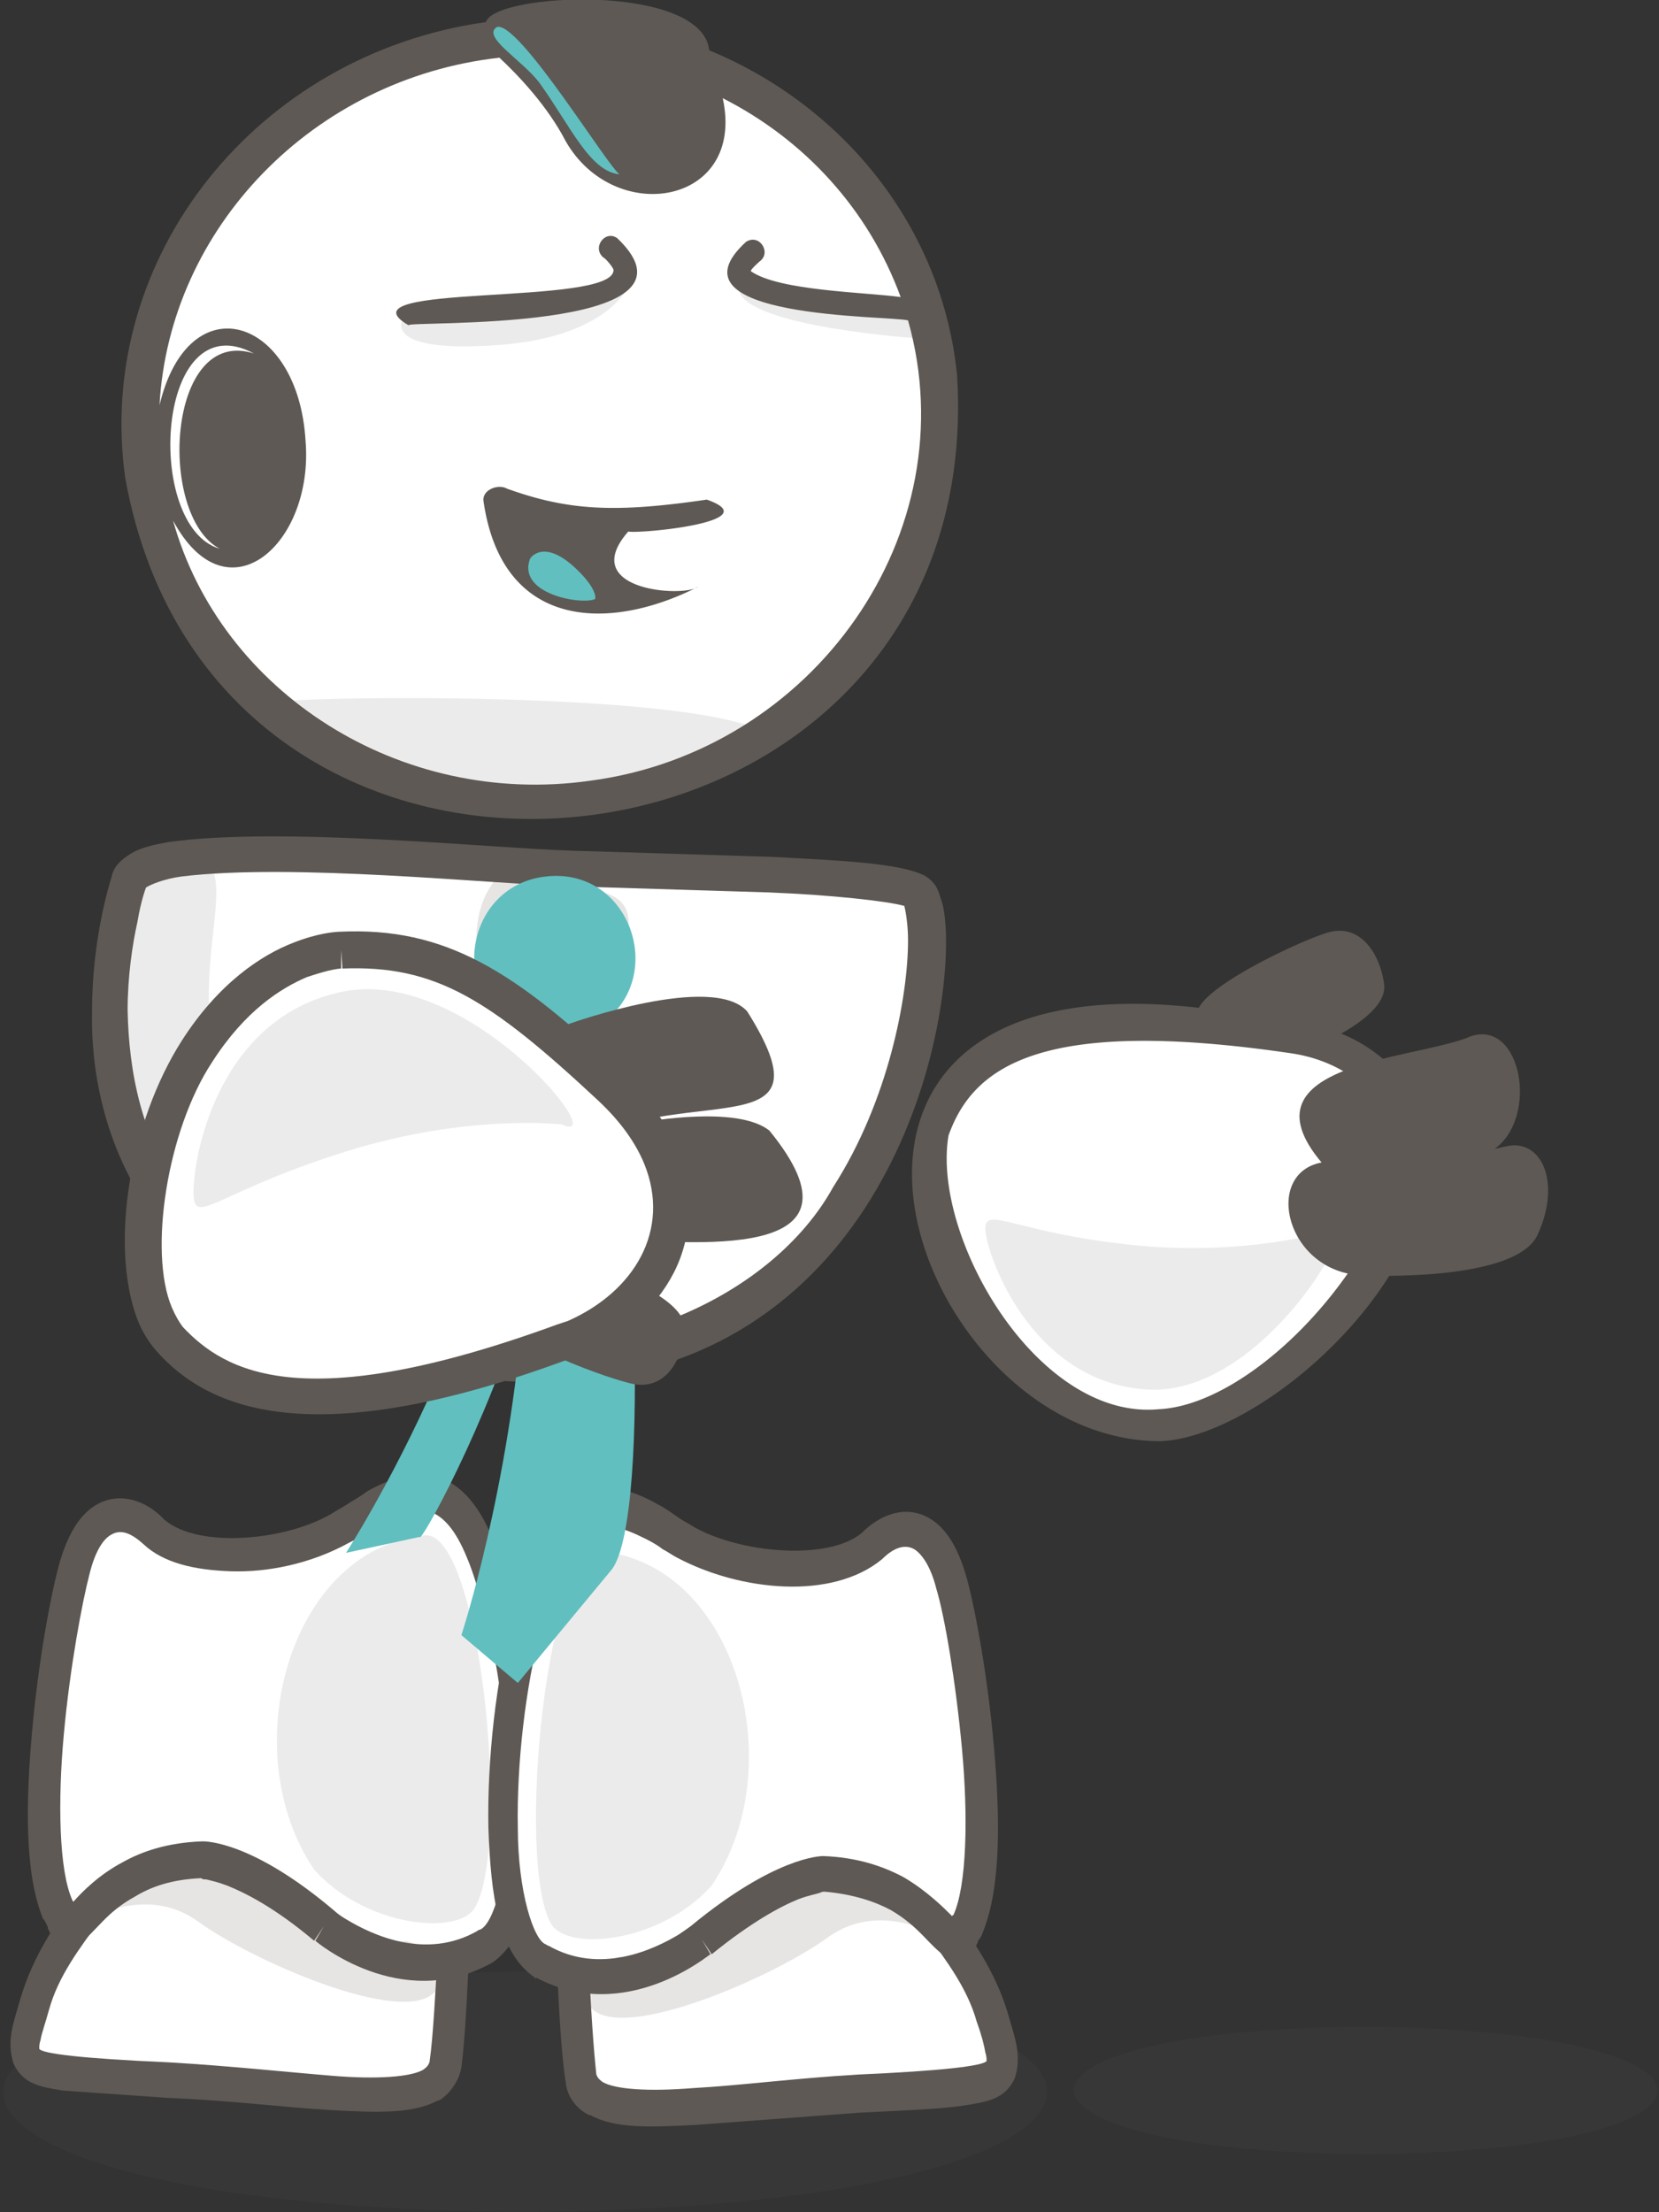 <svg xmlns="http://www.w3.org/2000/svg" viewBox="0 0 135.2 180.2" xmlns:v="https://vecta.io/nano"><rect x="0" y="0" width="135.2" height="180.2" fill="#333333" stroke="none"/><style><![CDATA[.G{fill:#5e5954}.H{fill:#fff}.I{fill:#5e5a57}.J{opacity:.12}.K{fill:#61bfbf}]]></style><path d="M42.8 180.2c56.7-.5 56.7-19.1 0-19.6-56.7.5-56.7 19.2 0 19.6" class="I J"/><path d="M37.2 152.1s-.2 12-.9 16c-.6 4.1-10.1 1.9-22.6 1.2-12.4-.7-12.7-.3-10.9-6.2 1.8-6 7.1-9.7 8.2-14.7 1-5 26.2 3.7 26.2 3.7z" class="H"/><path d="M37.6 168.4c-.2 1.2-1 2.2-1.8 2.7h0-.1c-2 1.1-4.9 1-8.6.8s-8.3-.8-13.4-1l-8.6-.6c-1.8-.3-3.2-.5-4-2.2h0c-.6-1.9 0-3.3.6-5.4h0c2-6.7 7.3-10.6 8-14.7h0c.2-1 .9-1.7 1.5-2 1.7-.9 3.9-.8 6.6-.5 8.8 1.2 19.9 5.1 20.7 5.4v1.1c-.1.1-.3 12-.9 16.4h0zm-1.9-9.9l.2-5.3c-1.8-.6-5.7-1.8-10-2.9-2.9-.7-5.9-1.4-8.4-1.7s-4.6-.2-5.2.2c-.1 0-.1.1-.1.1h0c-1.4 5.8-6.7 9.4-8.2 14.8h0c-.3 1.1-.6 1.9-.7 2.5h0c-.1.3-.1.5-.1.6h0v.1c.2.4 3.6.8 10.5 1.1 5.1.3 9.7.8 13.4 1.1 3.6.3 6.4.1 7.4-.5h0c.4-.3.4-.4.5-.6h0c.3-2 .5-6 .7-9.5h0z" class="G"/><path d="M26.4 156.9c16.7 10.7 18.7-7.7 14.2-26-2.6-10.2-5.8-11-11.8-7.1-14.9 9.4-19.3-7.6-22.9 4-1.4 5.1-4.1 22.9-1 28.4 1.8 3.4 7.2-12.5 21.5.7z" class="H"/><path d="M40.1 159.9c-.1 0-.1.1-.2.1-7.3 3.9-14.1-1.8-14.2-1.9l.7-1.2-.8 1.2c-3.2-2.7-5.6-3.9-7.1-4.5-.8-.3-1.3-.4-1.7-.5-.2 0-.3 0-.4-.1-2.4.1-4.1.7-5.4 1.5-2.4 1.3-3.2 2.9-4.5 3.8h0c-.3.2-1 .4-1.6 0h0c-.6-.3-.8-.8-1-1.2h0v-.1c-.1-.2-.2-.5-.4-.7h0c-1.5-3.7-1.4-9.4-.9-15.1h0c.5-5.7 1.5-11.1 2.2-13.7h0c.7-2.5 1.7-4.2 3.2-5 1.9-1 4-.2 5.4 1.3h0c2.8 2.4 10.1 1.7 13.8-.6.3-.2.7-.4 1-.6h0c.6-.4 1.2-.7 1.7-1.1 2.1-1.2 4.1-1.7 6-1.1 1.9.7 3.3 2.5 4.4 5.3h0c.6 1.4 1.1 2.9 1.5 4.8h0c1.4 5.3 2.1 11.7 2 17.3h0c-.1 5.4-.8 10.1-3.7 12.1h0zm-4.9-36.7c-.9-.3-2.2-.1-4.1.9l-1.5.9c-.4.3-.8.5-1.2.7-3.1 1.7-6.6 2.4-9.6 2.3s-5.5-.7-7.1-2.2h0c-1.1-1-1.9-1.2-2.6-.8-.6.3-1.3 1.2-1.8 3.2h0c-.6 2.3-1.6 7.6-2.1 13.1h0c-.5 5.4-.4 11.1.7 13.5h0s0 .1.1.1h0c.7-.8 2.1-2.2 4-3.2 1.6-.9 3.7-1.6 6.5-1.7.3 0 4.1 0 10.8 5.7h0s.3.3 1 .7h0c2 1.2 6.4 3.3 10.6.9 0 0 .1-.1.2-.1 1.1-.4 2.3-4.4 2.3-9.5h0c.1-5.2-.6-11.4-1.9-16.3h0c-.5-1.8-.9-3.2-1.4-4.4h0c-1-2.5-2-3.4-2.9-3.8h0z" class="G"/><g class="I"><path d="M7.2 156.4s4.7-2.9 8.9.1c4.2 3.1 16.6 8.6 19.3 5.8 2.7-2.9-2.3-4.2-2.3-4.2s-3.1.6-6.7-1.2c-10.3-7.3-11.7-5.7-20.2-.7l1 .2z" opacity=".16"/><path d="M34.4 125.1c-10.9 1.3-15.3 17.6-8.8 27.2 4.2 4.7 11.8 5.4 13.1 3.1 3-5 .4-31.5-4.3-30.3zm76.9 50.4c31.7-.3 31.7-10.1 0-10.4-31.7.2-31.7 10.1 0 10.4" class="J"/></g><path d="M46.5 153.3s.2 12 .9 16c.6 4.1 10.1 1.9 22.6 1.2 12.4-.7 12.7-.3 10.9-6.2-1.8-6-7.1-9.7-8.2-14.7-1.1-4.9-26.2 3.7-26.2 3.7z" class="H"/><path d="M46.1 169.6c-.7-4.3-.9-16.2-.9-16.3h0v-1.1c.8-.3 11.9-4.2 20.7-5.4 2.7-.3 4.9-.4 6.6.5.7.3 1.3 1 1.5 2h0c.7 4.1 6.1 8 8.1 14.6h0c.6 2.1 1.2 3.5.6 5.4h0c-.8 1.7-2.2 1.9-4 2.2-1.9.3-4.6.4-8.6.6l-13.4 1c-3.8.2-6.6.3-8.6-.8H48c-1-.5-1.8-1.5-1.9-2.7h0zm1.9-9.9c.1 3.5.4 7.5.6 9.3h0c.1.2.1.3.5.6h0c1 .6 3.7.8 7.4.5 3.7-.2 8.3-.8 13.4-1.1 6.8-.3 10.2-.7 10.5-1.1h0v-.1c0-.1 0-.3-.1-.6h0c-.1-.6-.3-1.4-.7-2.5h0c-1.5-5.4-6.8-9-8.2-14.8h0l-.1-.1c-.6-.4-2.7-.5-5.2-.2s-5.5 1-8.4 1.7c-4.3 1.1-8.2 2.4-10 2.9h0c.1 1.4.2 3.4.3 5.5h0z" class="G"/><path d="M57.2 158.1c-16.7 10.7-18.7-7.7-14.2-26 2.6-10.2 5.8-11 11.8-7.1 14.9 9.4 19.3-7.6 22.9 4 1.4 5.1 4.1 22.9 1 28.4-1.8 3.4-7.2-12.4-21.5.7z" class="H"/><path d="M43.6 161.1c-3-2-3.6-6.7-3.8-12.2h0c-.1-5.5.6-12 2-17.3h0c.5-1.9 1-3.5 1.5-4.8h0c1.1-2.7 2.5-4.6 4.4-5.3s3.9-.1 6 1.1c.6.3 1.1.7 1.7 1.1h0c.3.2.7.4 1 .6 3.7 2.2 11 2.9 13.8.6h0c1.5-1.5 3.5-2.3 5.4-1.3 1.5.8 2.5 2.5 3.2 5h0c.7 2.6 1.7 8 2.2 13.7h0c.5 5.7.6 11.4-.9 15.1h0c-.1.3-.2.5-.4.7h0v.1c-.2.4-.4.9-1 1.2h0c-.6.3-1.3.2-1.6 0h0c-1.4-.9-2.1-2.4-4.5-3.8-1.3-.7-3.1-1.3-5.4-1.5h0c-.1 0-.2 0-.4.1-.3.1-.9.2-1.7.5-1.5.6-3.9 1.9-7.1 4.5h0l-.8-1.2.7 1.2c-.1 0-6.9 5.8-14.2 1.9 0 .1-.1.1-.1 0h0zm4.8-36.6c-.9.3-1.9 1.3-2.9 3.7h0c-.5 1.2-.9 2.6-1.4 4.4h0c-1.3 4.9-2 11.2-1.9 16.3h0c0 5.2 1.3 9.2 2.3 9.5.1.1.2.1.2.1 4.2 2.4 8.6.3 10.6-.9h0c.6-.4 1-.7 1-.7h0c6.8-5.6 10.5-5.7 10.8-5.7 2.7.1 4.8.8 6.5 1.7 1.9 1.1 3.3 2.5 4 3.2h0s0-.1.1-.1h0c1.1-2.4 1.2-8.1.7-13.5h0c-.5-5.4-1.4-10.8-2.1-13.1h0c-.5-2-1.3-2.9-1.8-3.2-.7-.4-1.6-.2-2.6.8h0c-4.1 3.4-11.6 2.6-16.7-.1-.4-.2-.8-.5-1.2-.7h0c-.5-.4-1.1-.7-1.5-.9-1.8-.9-3.1-1.2-4.1-.8h0z" class="G"/><g class="I"><path d="M76.4 157.7s-4.7-2.9-8.9.1c-4.2 3.1-16.6 8.6-19.3 5.8-2.7-2.9 2.3-4.2 2.3-4.2s3.1.6 6.7-1.2c10.3-7.3 11.7-5.7 20.2-.7l-1 .2z" opacity=".16"/><path d="M49.2 126.4c10.9 1.3 15.3 17.6 8.8 27.2-4.2 4.7-11.8 5.4-13.1 3.1-2.9-5.1-.3-31.5 4.3-30.3z" class="J"/></g><path d="M74.9 28.6c4.4 3.9.7 22.2-6.4 17.8 7.4 6.9 12-14.7 6.4-17.8z" class="K"/><path d="M76.4 30.8C78.1 47.9 65 63.3 47.1 65.2 3.9 68-1.9 9.3 40.9 3.2c17.9-1.9 33.8 10.5 35.5 27.6zm-65.9 41c-14.3 51.9 73.9 51 64.1.9-3-1.4-19.3-1.5-28-1.8-8.8-.4-35.5-3-36.1.9z" class="H"/><path d="M44 112.6c-2.3 0-4.8-.2-7.4-.6-24.1-3.9-29.3-19.2-29.1-29.6h0c0-5.9 1.4-10.3 1.6-11h0c.2-1 1.1-1.6 1.8-2 .8-.4 1.7-.6 2.8-.8 9.3-1.3 26.2.5 33 .7l16.2.5c5.6.3 10.3.5 12.4 1.5 1.2.7 1.2 1.5 1.5 2.3h0c.2.8.3 1.9.3 3.1h0c0 5.2-1.6 14-6.6 21.7h0c-5 7.7-13.5 14.2-26.5 14.2h0zM11.9 72.3s-.4 1-.7 2.8h0c-.4 1.8-.8 4.4-.8 7.2h0c.2 9.7 3.8 22.8 26.7 26.6 12.6 2.8 25.9-3.3 30.8-12.2h0c4.5-7 6.1-15.5 6.1-20.1h0c0-1.3-.2-2.4-.3-2.8-1.4-.4-6-.9-11-1.1l-16.2-.5c-6.7-.2-22.6-1.9-31.7-.8-1.5.2-2.6.7-2.9.9h0z" class="G"/><path d="M51.5 22.8s-1.4 4.6-10.8 5.3c-9.5.7-7.9-2-7.9-2 1.1-.1 17.2-2.2 18.7-3.3zm23.8 4.8s-14.5-.9-15.1-4 5.6.9 5.6.9l7.3.2 2.2 2.9zM21.5 57.3c.9-.6 37.1-1.2 41.5 2.8-7.9 8-34.8 7-41.5-2.8zM10.2 70.6c13.7-4.2 3.2 6.3 8.4 19 2.8 7.1 8.9 15.8 14.9 17.9 6 2.2-4.1 3.5-11.9-1.7-16-10.7-13.2-23.1-11.4-35.2z" class="J I"/><path d="M49.2 72.7c-4.9-1.5-8.7-1.5-9-.8-2.9 3.8-.7 10.9 1.9 13.8.2-1.8.2 21.8-9.2 23.9l8.3 1.8 2.9-5.3s.1 1.7-.8 5.7c1.6.4 3.3.5 4.8.4.2-5.1 1.5-26.7.5-31.3 0-.1 5.5-6.8.6-8.2z" opacity=".16" class="G"/><path d="M48.5 83.7c6.1-3.5 3.1-13.1-4-12.3-6.5.7-8 9.5-2.4 12.4 1.1 19.7-14.1 43-13.9 42.7l6-1.3c0 .7 5.5-9.2 8.5-19.3-1.2 15.5-5.1 27.3-5.1 27.3l4.6 3.9 7.7-9.3c3.2-4.5 1.9-35.9-1.4-44.1z" class="K"/><path d="M78 30.6l-1.6.2 1.6-.2c-1.2-12.1-9.3-22-20.2-26.5-.6-5.5-17.5-4.7-18.2-2.3C21 4.4 7.7 20.9 10.2 38.9c7.5 41.9 70.4 34.3 67.8-8.3zm-29.9 33c-15.5 2.2-30.1-7.2-34-21.2 4.4 8.2 11.5 1.9 10.8-6.5C24.3 25.8 15.4 23 13 33c.8-14.4 12.5-26.6 27.7-28.3 1.5 1.4 3.9 3.9 5.4 6.8 4 7 14.7 5.2 12.8-3.5 6.7 3.4 11.9 9.1 14.5 16.2-2.9-.4-9.9-.5-12.2-2.1-.1-.1.7-.8.7-.8 1-.7 0-2.3-1.1-1.6-6.9 6.3 11.7 6 13.2 6.4 4.9 17.3-7.7 35.1-25.9 37.5zm2.2-44.2c-1-.7-2.1.8-1.1 1.6.1 0 .8.8.8 1 0 3-22.7 1-16.7 4.5h0c-.4-.4 25.2.7 17-7.1z" class="G"/><path d="M40.5 2.2c1.8-.5 9.1 11.5 10 12-2.4-.2-4-3.9-6.5-7.4-1.4-1.9-4.8-3.8-3.5-4.6z" class="K"/><path d="M17.9 44.7c-5.1-2.7-4.3-18.2 2.8-15.9-8-4.3-9 14.1-2.8 15.9zm76.7 71.5c-9.1 2.5-22.9-16.9-18-25.9-.3-8.5 50.8-13.4 35.7 12.1-6.4 9-10.4 12.7-17.7 13.8z" class="H"/><path d="M108.2 100.3s-6.8 2.1-16.1 1.1c-9.4-1-11.8-3.2-11.8-1.3 0 1.8 3.6 12.6 13.3 13.1s18.2-15.4 14.6-12.9z" class="I J"/><g class="G"><path d="M123.4 93.3c-.3 0-.8.1-1.6.3 3.6-2.6 2.2-10.5-1.9-9.2-4.2 1.9-19.1 2.1-12.2 10.3-4.8.9-2.9 9 3.4 9.2 0 0 12.4.6 14.2-3.3s.6-7.3-1.9-7.3z"/><path d="M114.3 87.9a12.37 12.37 0 0 0-5-3.7c1.6-.9 3.7-2.4 3.5-4-.3-2.4-1.9-5.1-4.7-4.2-2.5.8-9.4 4.1-10.4 6.1-37.4-4.3-23.4 35.4-3.1 35.3 9.6-.4 27.9-17.9 19.7-29.5zm-.6 8.4c-3.2 9.3-12.5 18.2-19.3 18.5l.2 1.3-.2-1.3c-9.9.9-18.5-14.1-17.1-22.3 2-5.6 7.5-9.7 27.9-6.7 5.5.8 9.6 5 8.5 10.5zM57.6 40.7c-7.5 1.1-11.3.9-16.3-.9-.7-.4-2 .1-1.9 1h0c1.5 10.5 10.2 10.7 17.5 7-1.2.9-9.9.3-5.7-4.5.9.2 11.5-.8 6.4-2.6z"/></g><path d="M43.2 45.5s1-1.6 3.5.6c2.1 1.9 1.8 2.7 1.8 2.7-1.1.5-6.4-.4-5.3-3.3z" class="K"/><g class="G"><path d="M46.4 83.4s11.7-4.2 14.5-1c6.9 11-4 5.9-13.6 10.5-6.1 2.6-7.4-7.2-.9-9.5z"/><path d="M48.8 92.1s10.6-2.6 13.9 0c8.9 10.9-6.4 9.1-13.5 8.8-4.6-.4-.4-8.8-.4-8.8zm1.3 11.7s5.7 2 5.7 4.4c-.1 2.4-1.5 5.2-4.4 4.5s-11.4-4-11-5.9 9.7-3 9.7-3z"/></g><path d="M27.8 77.3c-10.3-.8-21.1 22.9-14 31.6 1.4 9.2 57.4 3.9 35.9-20.4C41 80.2 36 77 27.8 77.3z" class="H"/><path d="M23.9 76.8c2-.8 3.5-.9 3.8-.9h0c8.6-.4 14.3 3.2 23.1 11.6h0c2.1 2 3.6 4.1 4.4 6.2h0c1.4 3.5 1.2 7.1-.3 10h0c-1.5 2.9-4.2 5.3-7.5 6.6-.3.1-.7.3-1 .4-21 7.8-29.5 4.1-33.7-.7h0c-.6-.7-1.1-1.5-1.5-2.5h0c-2.3-6.1-.6-16.1 3.6-22.7h0c3-4.7 6.5-7 9.1-8zm28.6 18c-.7-1.7-1.9-3.4-3.7-5.1h0c-8.9-8.3-13.3-11.1-20.9-10.8h0l-.1-1.5v1.5s-.2 0-.7.1-1.2.3-2.1.6c-2.1.9-5 2.7-7.7 6.9h0c-3.7 5.6-5.2 15.5-3.3 20h0c.3.7.6 1.2.9 1.6h0c3.4 3.6 9.7 7.4 30.5-.2l.9-.3c5.4-2.4 8.4-7.4 6.2-12.8h0z" class="G"/><path d="M45.8 91.6s-7.7-.9-17.6 2.2-12.1 5.8-12.4 3.9c-.3-2 1.3-14.3 11.6-16.8 10.4-2.7 22.7 12.7 18.4 10.7z" class="I J"/></svg>